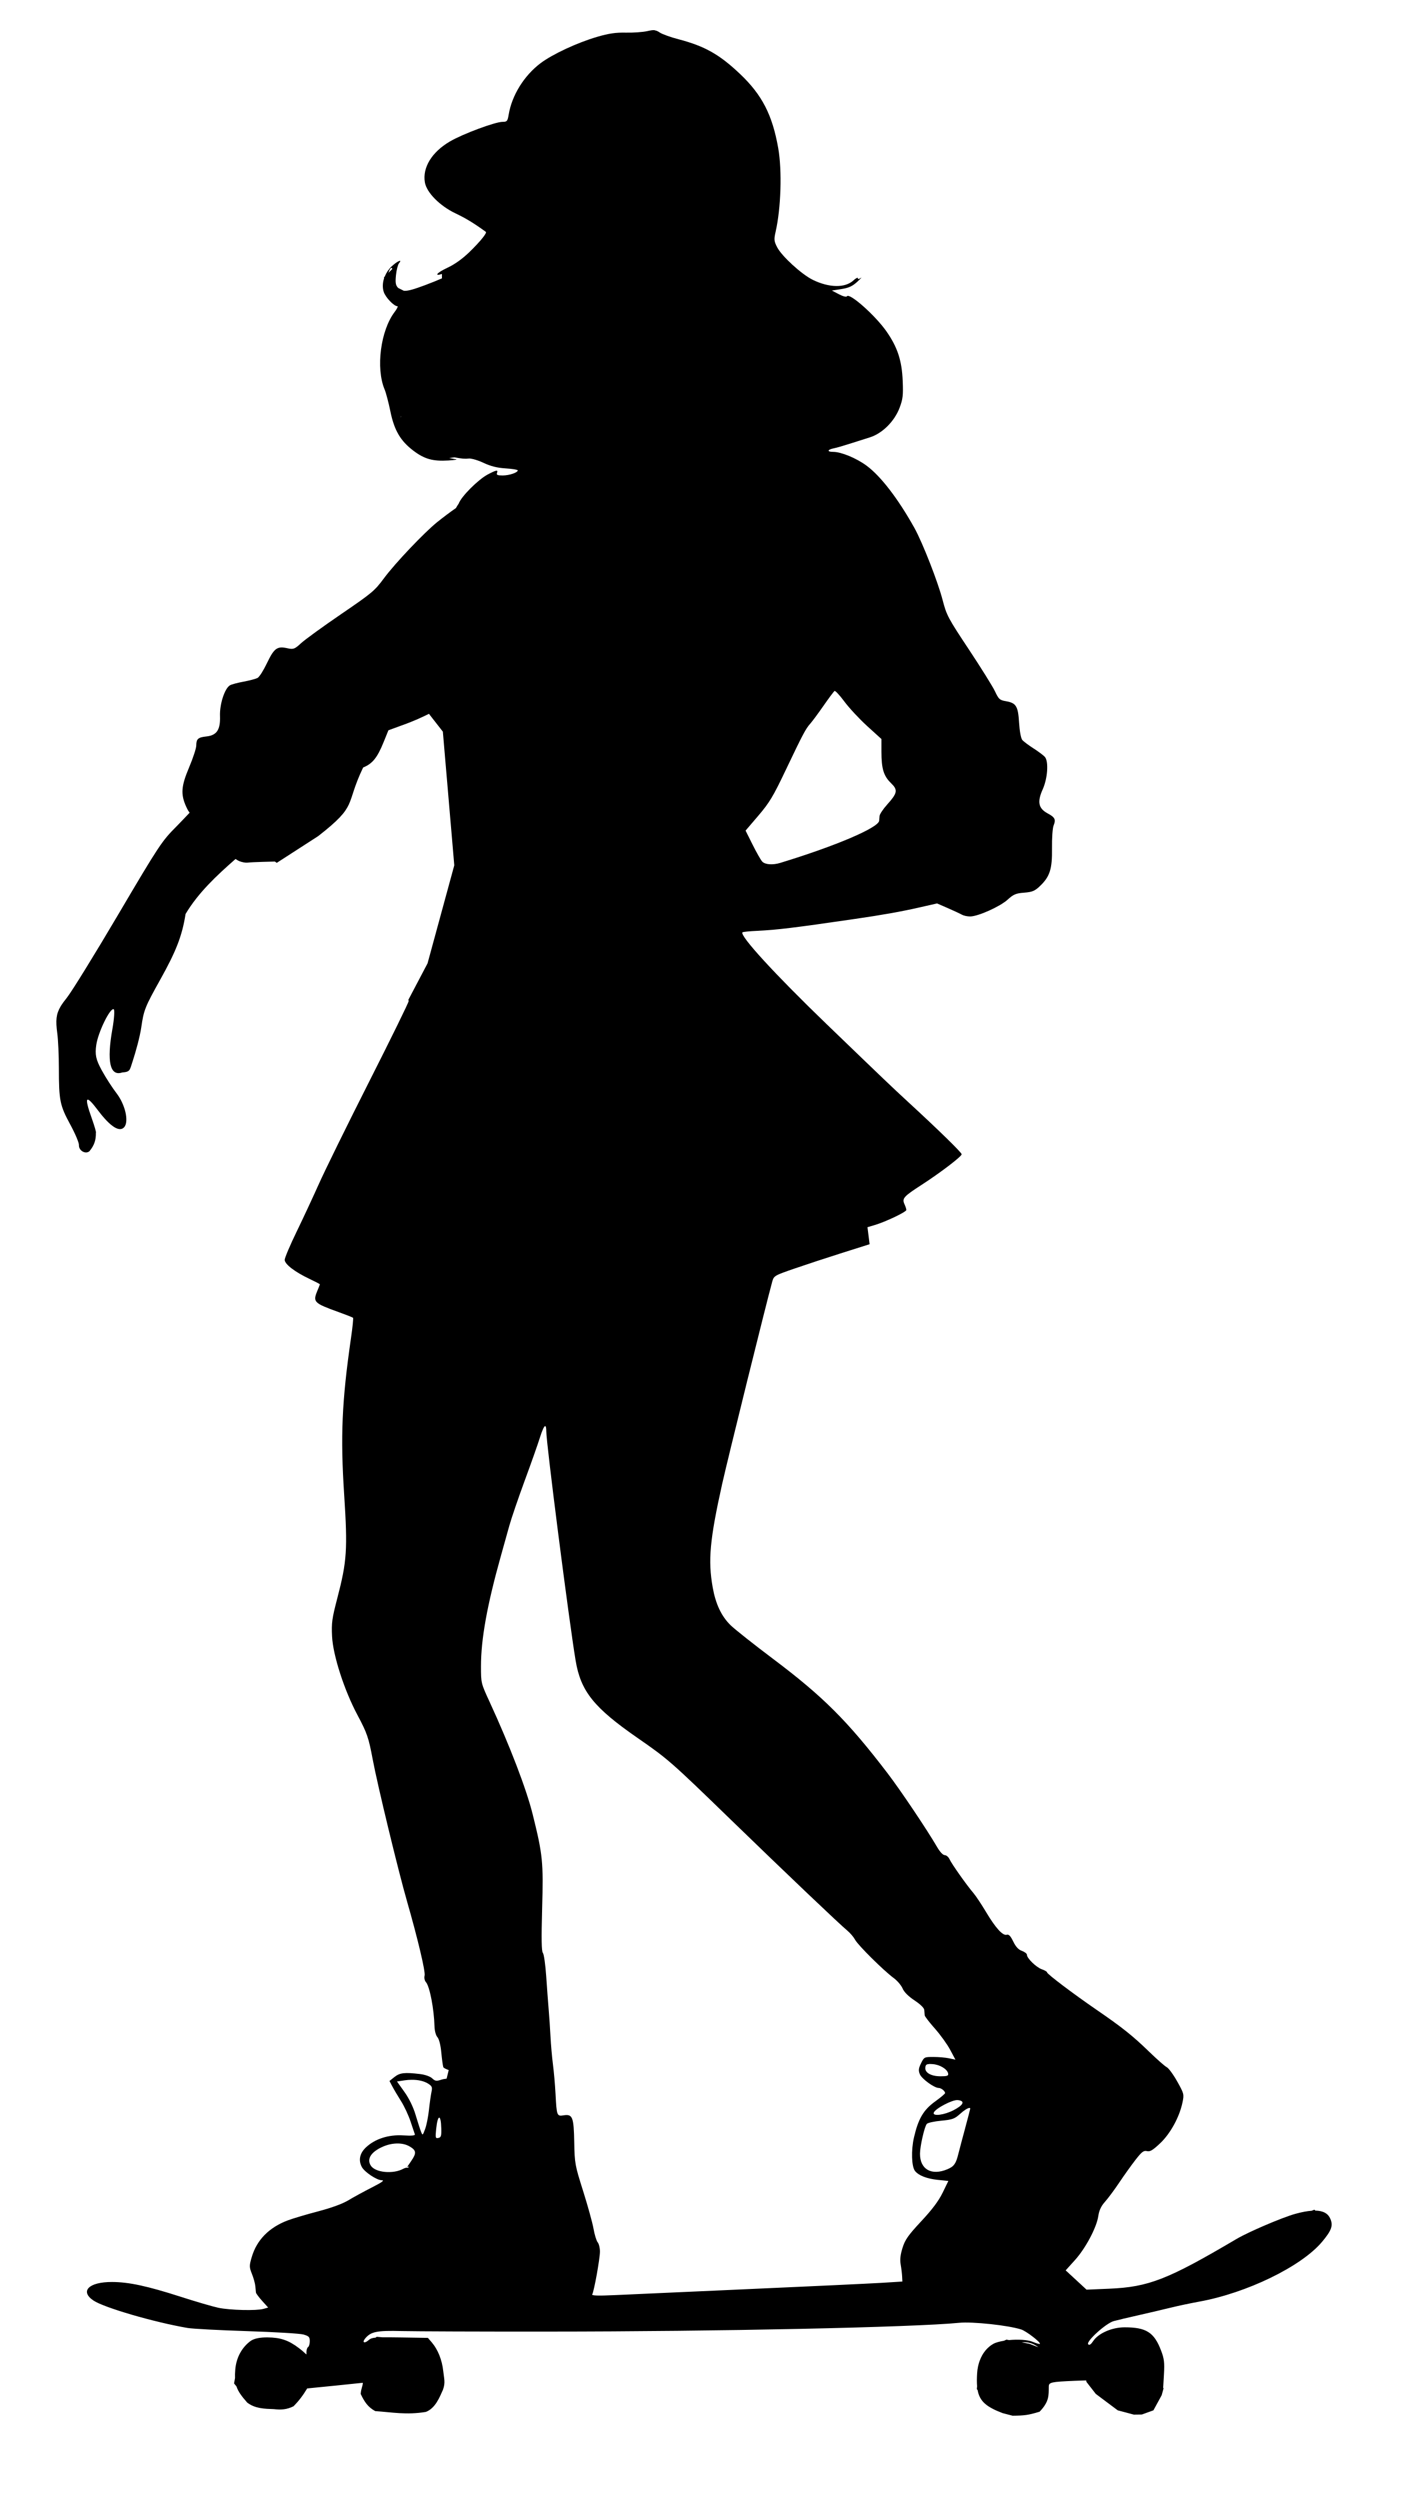 <?xml version="1.0" encoding="UTF-8" standalone="no"?>
<!-- Created with Inkscape (http://www.inkscape.org/) -->

<svg
   width="40.173mm"
   height="70.61mm"
   viewBox="0 0 40.173 70.61"
   version="1.1"
   id="svg1716"
   xml:space="preserve"
   inkscape:version="1.2.2 (b0a8486, 2022-12-01)"
   sodipodi:docname="skater-girl-silhouette.svg"
   xmlns:inkscape="http://www.inkscape.org/namespaces/inkscape"
   xmlns:sodipodi="http://sodipodi.sourceforge.net/DTD/sodipodi-0.dtd"
   xmlns="http://www.w3.org/2000/svg"
   xmlns:svg="http://www.w3.org/2000/svg"
   xmlns:rdf="http://www.w3.org/1999/02/22-rdf-syntax-ns#"
   xmlns:cc="http://creativecommons.org/ns#"
   xmlns:dc="http://purl.org/dc/elements/1.1/"><sodipodi:namedview
     id="namedview1718"
     pagecolor="#ffffff"
     bordercolor="#666666"
     borderopacity="1.0"
     inkscape:showpageshadow="2"
     inkscape:pageopacity="0.0"
     inkscape:pagecheckerboard="0"
     inkscape:deskcolor="#d1d1d1"
     inkscape:document-units="mm"
     showgrid="false"
     inkscape:zoom="2.799099"
     inkscape:cx="44.835857"
     inkscape:cy="122.00355"
     inkscape:window-width="1652"
     inkscape:window-height="1099"
     inkscape:window-x="0"
     inkscape:window-y="25"
     inkscape:window-maximized="0"
     inkscape:current-layer="layer1" /><defs
     id="defs1713" /><g
     inkscape:label="Lager 1"
     inkscape:groupmode="layer"
     id="layer1"
     transform="translate(-38.23,-39.881)"><path
       id="path1732"
       style="fill:#000000;stroke:none;stroke-width:0.047;stroke-opacity:1"
       d="m 56.725,40.733 c -0.051,-0.005 -0.112,0.005 -0.209,0.027 -0.124,0.028 -0.396,0.048 -0.604,0.043 -0.289,-0.006 -0.482,0.022 -0.813,0.119 -0.56,0.164 -1.263,0.491 -1.598,0.744 -0.467,0.353 -0.81,0.907 -0.901,1.455 -0.03,0.182 -0.047,0.201 -0.169,0.201 -0.21,0 -1.122,0.339 -1.49,0.554 -0.511,0.299 -0.779,0.736 -0.708,1.155 0.049,0.289 0.422,0.666 0.869,0.878 0.294,0.14 0.52,0.278 0.853,0.52 0.04,0.029 -0.155,0.27 -0.452,0.56 -0.205,0.2 -0.422,0.356 -0.636,0.456 -0.31,0.145 -0.373,0.245 -0.152,0.174 v 0.124 c -0.144,0.062 -0.298,0.125 -0.469,0.189 -0.321,0.12 -0.491,0.17 -0.604,0.163 l -0.164,-0.082 c -8.74e-4,-9.5e-4 -0.002,-0.002 -0.003,-0.003 -0.069,-0.076 -0.08,-0.145 -0.058,-0.359 0.015,-0.145 0.053,-0.295 0.084,-0.332 0.11,-0.132 -0.043,-0.068 -0.208,0.087 -0.086,0.081 -0.151,0.18 -0.193,0.285 l -0.022,0.022 0.003,0.027 c -0.043,0.131 -0.049,0.268 -0.009,0.388 0.051,0.154 0.287,0.401 0.384,0.401 0.025,0 -0.008,0.072 -0.075,0.16 -0.399,0.523 -0.538,1.587 -0.286,2.19 0.04,0.095 0.113,0.373 0.163,0.618 0.11,0.539 0.285,0.837 0.653,1.115 0.311,0.235 0.551,0.302 0.985,0.275 0.181,-0.011 0.276,-0.027 0.211,-0.036 -0.054,-0.007 -0.122,-0.022 -0.187,-0.034 l 0.15,-0.019 c 0.208,0.038 0.29,0.047 0.415,0.033 0.01,-0.001 0.028,0.001 0.043,0.003 l 0.072,0.014 c 0.083,0.021 0.188,0.058 0.287,0.104 0.203,0.096 0.382,0.142 0.627,0.158 0.189,0.012 0.343,0.037 0.343,0.056 0,0.063 -0.24,0.144 -0.427,0.144 -0.146,0 -0.18,-0.016 -0.159,-0.071 0.036,-0.095 -0.015,-0.087 -0.255,0.039 -0.273,0.143 -0.754,0.623 -0.827,0.826 -0.032,0.047 -0.057,0.088 -0.078,0.126 -0.172,0.12 -0.348,0.252 -0.528,0.396 -0.366,0.294 -1.188,1.159 -1.504,1.585 -0.268,0.361 -0.332,0.414 -1.216,1.018 -0.514,0.351 -1.022,0.72 -1.13,0.82 -0.177,0.164 -0.215,0.178 -0.382,0.141 -0.292,-0.065 -0.375,-0.005 -0.579,0.42 -0.104,0.217 -0.215,0.391 -0.267,0.419 -0.049,0.026 -0.226,0.073 -0.393,0.104 -0.167,0.031 -0.34,0.077 -0.385,0.103 -0.149,0.087 -0.294,0.532 -0.282,0.867 0.014,0.39 -0.09,0.546 -0.384,0.578 -0.236,0.026 -0.285,0.069 -0.286,0.255 -3.63e-4,0.077 -0.09,0.352 -0.199,0.61 -0.23,0.543 -0.246,0.765 -0.085,1.121 0.033,0.073 0.061,0.124 0.097,0.167 -0.138,0.145 -0.297,0.313 -0.373,0.389 -0.412,0.412 -0.489,0.527 -1.643,2.484 -0.666,1.129 -1.321,2.19 -1.457,2.359 -0.072,0.089 -0.128,0.166 -0.172,0.239 -0.13,0.219 -0.143,0.4 -0.095,0.757 0.025,0.184 0.045,0.632 0.045,0.994 0.001,0.907 0.029,1.045 0.319,1.58 0.14,0.257 0.252,0.521 0.248,0.585 -0.009,0.159 0.189,0.271 0.3,0.171 0.126,-0.157 0.182,-0.294 0.179,-0.519 0.015,-0.002 -0.037,-0.184 -0.116,-0.405 -0.224,-0.628 -0.174,-0.691 0.178,-0.223 0.35,0.464 0.612,0.628 0.743,0.465 0.131,-0.164 0.021,-0.636 -0.222,-0.952 -0.12,-0.155 -0.309,-0.449 -0.42,-0.653 -0.163,-0.299 -0.193,-0.437 -0.152,-0.713 0.053,-0.361 0.391,-1.052 0.492,-1.007 0.032,0.014 0.015,0.266 -0.037,0.56 -0.163,0.922 -0.068,1.343 0.278,1.226 0.229,-0.016 0.211,-0.065 0.292,-0.309 0.096,-0.291 0.209,-0.71 0.245,-0.959 0.072,-0.496 0.104,-0.578 0.534,-1.348 0.455,-0.814 0.62,-1.24 0.719,-1.861 0.359,-0.6 0.874,-1.082 1.412,-1.553 0.04,0.028 0.076,0.05 0.106,0.062 0.074,0.03 0.178,0.049 0.229,0.042 0.052,-0.007 0.247,-0.017 0.435,-0.022 l 0.341,-0.009 0.053,0.037 1.17,-0.755 c 1.139,-0.888 0.751,-0.858 1.27,-1.938 0.263,-0.107 0.399,-0.274 0.578,-0.715 l 0.136,-0.336 0.51,-0.187 c 0.196,-0.072 0.441,-0.18 0.637,-0.279 0.01,0.013 0.018,0.026 0.028,0.039 l 0.363,0.465 0.323,3.775 -0.755,2.769 -0.543,1.032 c 0.006,0.01 0.01,0.021 0.01,0.033 0,0.039 -0.503,1.064 -1.118,2.279 -0.615,1.215 -1.251,2.51 -1.415,2.877 -0.164,0.367 -0.449,0.979 -0.634,1.36 -0.185,0.381 -0.336,0.737 -0.336,0.793 0,0.122 0.283,0.34 0.698,0.537 0.163,0.077 0.296,0.147 0.296,0.154 0,0.007 -0.032,0.09 -0.071,0.183 -0.133,0.318 -0.101,0.349 0.609,0.605 0.208,0.075 0.387,0.146 0.399,0.158 0.012,0.012 -0.014,0.266 -0.057,0.565 -0.259,1.789 -0.302,2.777 -0.193,4.446 0.099,1.529 0.077,1.867 -0.193,2.902 -0.152,0.583 -0.169,0.706 -0.15,1.084 0.027,0.54 0.345,1.524 0.718,2.223 0.272,0.51 0.315,0.635 0.431,1.256 0.137,0.729 0.719,3.135 0.967,3.998 0.303,1.053 0.526,1.994 0.499,2.102 -0.017,0.067 -8.56e-4,0.144 0.039,0.19 0.105,0.121 0.227,0.754 0.24,1.244 0.003,0.128 0.038,0.257 0.083,0.308 0.047,0.054 0.09,0.222 0.11,0.436 0.018,0.191 0.043,0.376 0.056,0.41 0.009,0.023 0.074,0.054 0.153,0.083 l -0.06,0.243 c -0.053,0.006 -0.101,0.013 -0.141,0.026 -0.148,0.049 -0.181,0.044 -0.267,-0.036 -0.057,-0.054 -0.201,-0.104 -0.345,-0.121 -0.434,-0.052 -0.569,-0.036 -0.719,0.083 l -0.142,0.113 0.084,0.159 c 0.046,0.087 0.157,0.274 0.246,0.415 0.089,0.141 0.208,0.396 0.265,0.568 0.057,0.172 0.112,0.336 0.122,0.364 0.013,0.036 -0.087,0.046 -0.327,0.031 -0.417,-0.026 -0.798,0.097 -1.056,0.34 -0.175,0.165 -0.216,0.363 -0.115,0.552 0.076,0.143 0.423,0.374 0.561,0.374 0.09,8e-5 0.014,0.056 -0.279,0.205 -0.221,0.113 -0.52,0.275 -0.663,0.362 -0.165,0.1 -0.477,0.213 -0.852,0.312 -0.325,0.085 -0.712,0.2 -0.859,0.255 -0.53,0.2 -0.878,0.555 -1.019,1.04 -0.071,0.245 -0.071,0.276 0.008,0.476 0.047,0.118 0.089,0.273 0.095,0.345 0.006,0.072 0.013,0.152 0.017,0.178 0.003,0.026 0.082,0.131 0.175,0.235 l 0.17,0.188 -0.134,0.038 c -0.2,0.056 -0.946,0.037 -1.27,-0.031 -0.156,-0.033 -0.635,-0.172 -1.065,-0.311 -0.943,-0.303 -1.468,-0.417 -1.941,-0.418 -0.656,-0.002 -0.918,0.26 -0.525,0.524 0.299,0.201 1.714,0.613 2.655,0.774 0.143,0.025 0.9,0.065 1.681,0.09 0.781,0.025 1.5,0.068 1.597,0.096 0.153,0.044 0.178,0.07 0.178,0.188 0,0.075 -0.021,0.15 -0.048,0.166 -0.026,0.016 -0.047,0.081 -0.047,0.144 0,0.112 0.033,0.071 -0.21,-0.113 -0.291,-0.222 -0.52,-0.301 -0.89,-0.304 -0.201,-0.002 -0.38,0.029 -0.48,0.103 -0.215,0.159 -0.399,0.431 -0.43,0.805 -0.008,0.092 -0.01,0.169 -0.007,0.24 l -0.027,0.153 0.067,0.082 c 0.05,0.15 0.146,0.278 0.304,0.458 0.228,0.175 0.505,0.176 0.749,0.185 0.212,0.024 0.372,0.013 0.558,-0.08 0.154,-0.152 0.277,-0.32 0.387,-0.504 0.504,-0.052 1.108,-0.109 1.573,-0.16 -0.006,0.114 -0.047,0.143 -0.061,0.315 0.106,0.223 0.203,0.372 0.411,0.485 0.472,0.032 0.88,0.114 1.43,0.023 0.271,-0.104 0.39,-0.418 0.483,-0.625 0.076,-0.212 0.031,-0.308 0.008,-0.531 -0.033,-0.311 -0.151,-0.606 -0.322,-0.806 l -0.111,-0.129 -0.788,-0.013 c -0.223,-0.004 -0.371,-0.004 -0.49,-0.003 l -0.169,-0.015 -0.028,0.023 c -0.112,0.011 -0.156,0.032 -0.201,0.072 -0.115,0.104 -0.192,0.068 -0.098,-0.045 0.163,-0.197 0.325,-0.23 1.04,-0.212 0.378,0.009 2.231,0.017 4.119,0.015 4.804,-0.002 10.326,-0.12 11.622,-0.248 0.38,-0.038 1.399,0.072 1.756,0.189 0.145,0.047 0.562,0.37 0.526,0.407 -0.01,0.01 -0.102,-0.016 -0.204,-0.059 -0.143,-0.06 -0.418,-0.073 -0.668,-0.049 l -0.072,-0.013 -0.071,0.032 c -0.126,0.021 -0.238,0.051 -0.307,0.091 -0.161,0.094 -0.298,0.252 -0.378,0.473 l -0.002,0.002 -5.16e-4,0.003 c -0.036,0.102 -0.062,0.216 -0.07,0.345 -0.01,0.145 -0.01,0.264 -10e-4,0.371 l -0.008,0.079 0.023,0.032 c 0.059,0.32 0.254,0.475 0.703,0.647 l 0.284,0.074 c 0.329,-0.003 0.44,-0.015 0.763,-0.113 0.279,-0.289 0.256,-0.466 0.26,-0.707 0,-0.124 0.058,-0.137 0.734,-0.166 l 0.321,-0.011 0.012,0.046 0.261,0.335 0.465,0.348 0.155,0.116 0.455,0.121 c 0.076,-9.7e-4 0.153,-0.002 0.227,-0.003 l 0.326,-0.118 0.233,-0.426 0.056,-0.203 h -0.014 l 0.023,-0.391 c 0.019,-0.325 0.006,-0.437 -0.08,-0.664 -0.196,-0.518 -0.418,-0.66 -1.03,-0.661 -0.356,-5.2e-4 -0.743,0.168 -0.888,0.387 -0.065,0.098 -0.109,0.127 -0.142,0.093 -0.073,-0.074 0.499,-0.594 0.72,-0.655 0.098,-0.027 0.413,-0.102 0.699,-0.166 0.286,-0.064 0.691,-0.16 0.9,-0.211 0.208,-0.052 0.57,-0.128 0.805,-0.171 1.353,-0.243 2.901,-0.996 3.484,-1.693 0.265,-0.317 0.314,-0.452 0.235,-0.643 -0.065,-0.156 -0.203,-0.233 -0.427,-0.237 l -0.026,-0.026 -0.076,0.03 c -0.13,0.009 -0.281,0.037 -0.461,0.087 -0.375,0.104 -1.318,0.507 -1.663,0.71 -1.943,1.147 -2.481,1.357 -3.598,1.405 l -0.639,0.027 -0.295,-0.273 -0.295,-0.272 0.261,-0.289 c 0.302,-0.334 0.615,-0.923 0.662,-1.25 0.023,-0.157 0.08,-0.278 0.187,-0.397 0.085,-0.095 0.267,-0.339 0.404,-0.544 0.137,-0.205 0.345,-0.495 0.461,-0.644 0.176,-0.226 0.23,-0.267 0.321,-0.244 0.087,0.022 0.165,-0.025 0.375,-0.223 0.29,-0.275 0.545,-0.742 0.63,-1.154 0.047,-0.228 0.043,-0.247 -0.15,-0.591 -0.11,-0.196 -0.243,-0.377 -0.296,-0.403 -0.053,-0.026 -0.276,-0.223 -0.497,-0.437 -0.464,-0.45 -0.76,-0.686 -1.486,-1.184 -0.671,-0.461 -1.398,-1.011 -1.398,-1.057 0,-0.02 -0.065,-0.058 -0.145,-0.086 -0.159,-0.055 -0.423,-0.311 -0.423,-0.409 0,-0.034 -0.063,-0.083 -0.141,-0.111 -0.098,-0.034 -0.173,-0.115 -0.246,-0.265 -0.076,-0.157 -0.126,-0.209 -0.183,-0.191 -0.111,0.035 -0.315,-0.189 -0.587,-0.645 -0.126,-0.212 -0.286,-0.452 -0.355,-0.533 -0.192,-0.225 -0.615,-0.823 -0.674,-0.954 -0.029,-0.064 -0.09,-0.116 -0.136,-0.116 -0.049,0 -0.136,-0.092 -0.213,-0.225 -0.287,-0.493 -1.039,-1.613 -1.403,-2.089 -1.128,-1.476 -1.818,-2.165 -3.233,-3.229 -0.547,-0.411 -1.088,-0.84 -1.202,-0.952 -0.259,-0.254 -0.421,-0.597 -0.505,-1.07 -0.135,-0.759 -0.081,-1.349 0.266,-2.911 0.158,-0.711 1.257,-5.147 1.416,-5.72 0.047,-0.167 0.059,-0.174 0.628,-0.371 0.319,-0.11 0.927,-0.31 1.351,-0.444 l 0.772,-0.244 -0.03,-0.241 -0.03,-0.24 0.206,-0.061 c 0.307,-0.091 0.892,-0.37 0.892,-0.425 0,-0.027 -0.024,-0.102 -0.054,-0.167 -0.072,-0.159 -0.021,-0.216 0.481,-0.54 0.531,-0.343 1.136,-0.804 1.136,-0.867 0,-0.048 -0.648,-0.681 -1.515,-1.479 -0.459,-0.423 -0.601,-0.558 -2.315,-2.21 -1.448,-1.396 -2.451,-2.49 -2.362,-2.579 0.013,-0.013 0.202,-0.032 0.421,-0.042 0.564,-0.028 1.034,-0.085 2.741,-0.334 0.811,-0.118 1.32,-0.209 1.842,-0.328 l 0.493,-0.112 0.312,0.136 c 0.172,0.075 0.349,0.158 0.394,0.184 0.045,0.026 0.148,0.048 0.228,0.048 0.223,0 0.847,-0.28 1.061,-0.476 0.163,-0.149 0.231,-0.178 0.465,-0.196 0.231,-0.019 0.3,-0.047 0.444,-0.184 0.283,-0.269 0.351,-0.482 0.343,-1.071 -0.004,-0.281 0.016,-0.569 0.045,-0.641 0.069,-0.172 0.04,-0.231 -0.169,-0.344 -0.261,-0.141 -0.298,-0.324 -0.138,-0.68 0.137,-0.305 0.17,-0.773 0.065,-0.909 -0.032,-0.041 -0.175,-0.149 -0.318,-0.241 -0.143,-0.091 -0.29,-0.201 -0.325,-0.244 -0.038,-0.046 -0.075,-0.248 -0.09,-0.488 -0.029,-0.47 -0.083,-0.557 -0.378,-0.607 -0.169,-0.029 -0.199,-0.056 -0.301,-0.274 -0.062,-0.133 -0.395,-0.666 -0.738,-1.184 -0.592,-0.892 -0.631,-0.966 -0.744,-1.401 -0.133,-0.513 -0.568,-1.624 -0.797,-2.035 -0.459,-0.822 -0.947,-1.458 -1.348,-1.755 -0.289,-0.214 -0.719,-0.392 -0.948,-0.392 -0.18,-5.31e-4 -0.166,-0.063 0.023,-0.101 0.072,-0.014 0.269,-0.071 0.439,-0.126 0.169,-0.055 0.425,-0.136 0.568,-0.18 0.355,-0.108 0.703,-0.452 0.849,-0.84 0.091,-0.242 0.104,-0.351 0.087,-0.756 -0.023,-0.574 -0.146,-0.951 -0.457,-1.397 -0.315,-0.452 -1.05,-1.104 -1.119,-0.993 -0.016,0.026 -0.111,0.002 -0.227,-0.059 l -0.198,-0.104 0.27,-0.042 c 0.209,-0.033 0.311,-0.08 0.45,-0.208 0.099,-0.091 0.142,-0.14 0.097,-0.107 -0.054,0.038 -0.083,0.041 -0.083,0.007 0,-0.028 -0.056,8.07e-4 -0.125,0.064 -0.233,0.216 -0.685,0.21 -1.147,-0.016 -0.317,-0.155 -0.879,-0.669 -1.009,-0.923 -0.087,-0.17 -0.092,-0.218 -0.043,-0.431 0.153,-0.676 0.186,-1.726 0.075,-2.362 -0.164,-0.939 -0.456,-1.508 -1.078,-2.098 -0.584,-0.554 -0.998,-0.787 -1.738,-0.981 -0.222,-0.058 -0.461,-0.143 -0.532,-0.191 -0.056,-0.037 -0.096,-0.057 -0.146,-0.062 z m -7.444,6.714 c 0.014,-0.006 0.024,0.006 0.031,0.032 l -0.106,0.106 c 0.002,-0.007 0.003,-0.016 0.006,-0.023 0.026,-0.069 0.051,-0.107 0.069,-0.115 z m 0.078,0.491 c 0.003,0.006 0.005,0.013 0.008,0.019 l -0.009,-0.005 z m 0.197,3.691 0.006,0.013 -0.005,0.035 z m 12.249,7.766 c 0.022,-0.013 0.148,0.122 0.281,0.302 0.133,0.179 0.422,0.49 0.643,0.691 l 0.402,0.365 v 0.362 c 3.46e-4,0.476 0.063,0.682 0.267,0.88 0.204,0.198 0.19,0.28 -0.107,0.612 -0.113,0.126 -0.209,0.27 -0.212,0.319 -0.003,0.049 -0.009,0.111 -0.012,0.137 -0.025,0.199 -1.234,0.713 -2.794,1.189 -0.218,0.066 -0.433,0.049 -0.513,-0.041 -0.04,-0.046 -0.162,-0.26 -0.27,-0.477 l -0.197,-0.394 0.361,-0.422 c 0.309,-0.362 0.418,-0.541 0.761,-1.262 0.497,-1.042 0.574,-1.189 0.706,-1.337 0.058,-0.065 0.227,-0.294 0.376,-0.508 0.149,-0.214 0.288,-0.401 0.31,-0.414 z m -8.17,20.765 c 0.018,0.005 0.028,0.053 0.028,0.146 1.55e-4,0.34 0.637,5.317 0.828,6.47 0.145,0.873 0.514,1.334 1.759,2.196 0.851,0.589 0.941,0.668 2.622,2.299 1.56,1.513 3.069,2.949 3.295,3.136 0.082,0.068 0.181,0.185 0.221,0.26 0.08,0.152 0.805,0.87 1.091,1.081 0.1,0.074 0.212,0.205 0.249,0.292 0.043,0.102 0.162,0.222 0.338,0.339 0.169,0.112 0.273,0.215 0.276,0.273 0.003,0.051 0.008,0.119 0.012,0.15 0.004,0.031 0.133,0.199 0.288,0.373 0.154,0.174 0.348,0.443 0.43,0.597 l 0.15,0.281 -0.182,-0.039 c -0.1,-0.021 -0.299,-0.038 -0.442,-0.038 -0.255,-2.02e-4 -0.263,0.004 -0.348,0.179 -0.071,0.146 -0.077,0.203 -0.034,0.308 0.054,0.131 0.407,0.388 0.532,0.388 0.071,0 0.182,0.089 0.182,0.146 0,0.018 -0.128,0.126 -0.285,0.239 -0.327,0.237 -0.471,0.483 -0.594,1.011 -0.084,0.363 -0.069,0.831 0.031,0.952 0.107,0.129 0.333,0.216 0.64,0.248 l 0.3,0.031 -0.161,0.331 c -0.113,0.232 -0.294,0.474 -0.604,0.806 -0.369,0.396 -0.457,0.521 -0.529,0.75 -0.061,0.194 -0.077,0.333 -0.053,0.472 0.019,0.108 0.037,0.261 0.041,0.34 l 0.007,0.142 -0.592,0.037 c -0.325,0.02 -2.008,0.099 -3.74,0.176 -1.731,0.077 -3.444,0.154 -3.805,0.171 -0.47,0.022 -0.648,0.015 -0.625,-0.022 0.051,-0.083 0.218,-1.007 0.218,-1.21 0,-0.102 -0.029,-0.219 -0.064,-0.26 -0.035,-0.041 -0.087,-0.213 -0.117,-0.382 -0.03,-0.169 -0.162,-0.648 -0.294,-1.065 -0.231,-0.732 -0.24,-0.779 -0.251,-1.38 -0.013,-0.712 -0.048,-0.799 -0.3,-0.759 -0.19,0.031 -0.196,0.015 -0.229,-0.608 -0.014,-0.26 -0.047,-0.636 -0.073,-0.834 -0.026,-0.198 -0.057,-0.55 -0.069,-0.781 -0.012,-0.231 -0.035,-0.58 -0.052,-0.775 -0.017,-0.195 -0.048,-0.618 -0.07,-0.939 -0.022,-0.321 -0.063,-0.614 -0.093,-0.65 -0.039,-0.047 -0.045,-0.39 -0.021,-1.262 0.037,-1.313 0.017,-1.508 -0.266,-2.648 -0.178,-0.719 -0.648,-1.944 -1.222,-3.189 -0.238,-0.516 -0.24,-0.525 -0.24,-0.994 2.07e-4,-0.773 0.173,-1.73 0.564,-3.125 0.073,-0.26 0.18,-0.644 0.238,-0.852 0.058,-0.208 0.251,-0.772 0.428,-1.254 0.178,-0.482 0.372,-1.03 0.431,-1.219 0.072,-0.23 0.126,-0.344 0.156,-0.336 z m 10.841,18.015 c 0.026,-0.001 0.058,5.2e-5 0.099,0.003 0.204,0.013 0.417,0.14 0.441,0.266 0.013,0.064 -0.027,0.078 -0.214,0.078 -0.273,0 -0.452,-0.105 -0.43,-0.253 0.009,-0.066 0.028,-0.089 0.105,-0.092 z m -14.617,0.446 c 0.19,-0.002 0.359,0.038 0.476,0.115 0.1,0.066 0.113,0.1 0.085,0.227 -0.018,0.082 -0.05,0.309 -0.071,0.504 -0.021,0.195 -0.07,0.441 -0.109,0.545 -0.07,0.188 -0.071,0.189 -0.118,0.069 -0.026,-0.066 -0.095,-0.279 -0.152,-0.472 -0.066,-0.221 -0.183,-0.461 -0.315,-0.646 l -0.21,-0.294 0.218,-0.033 c 0.067,-0.01 0.133,-0.015 0.196,-0.015 z m 15.426,0.573 c 0.218,0.021 0.173,0.135 -0.112,0.284 -0.264,0.138 -0.599,0.182 -0.564,0.073 0.036,-0.113 0.526,-0.371 0.675,-0.357 z m 0.332,0.221 c 0.015,1.28e-4 0.023,0.007 0.023,0.022 0,0.009 -0.065,0.26 -0.145,0.557 -0.08,0.296 -0.166,0.621 -0.191,0.722 -0.068,0.277 -0.124,0.354 -0.31,0.432 -0.45,0.188 -0.775,0.003 -0.773,-0.44 8.46e-4,-0.212 0.126,-0.763 0.192,-0.841 0.026,-0.031 0.208,-0.072 0.406,-0.09 0.318,-0.03 0.379,-0.052 0.537,-0.195 0.114,-0.103 0.218,-0.167 0.263,-0.166 z m -14.98,0.274 c 0.029,-0.003 0.055,0.099 0.06,0.307 0.006,0.21 -0.007,0.252 -0.083,0.268 -0.082,0.017 -0.088,-0.004 -0.062,-0.252 0.022,-0.212 0.055,-0.32 0.085,-0.323 z m -1.211,0.731 c 0.142,-0.005 0.274,0.023 0.379,0.085 0.186,0.109 0.195,0.185 0.048,0.401 l -0.121,0.178 0.051,-0.013 -0.025,0.037 c -0.003,-9.8e-4 -0.009,10e-4 -0.01,-5.2e-4 -0.014,-0.014 -0.071,-9.6e-4 -0.127,0.028 -0.287,0.155 -0.785,0.107 -0.913,-0.087 -0.117,-0.178 -0.014,-0.366 0.283,-0.513 0.142,-0.071 0.294,-0.11 0.435,-0.115 z m 17.751,5.612 c 0.155,0.005 0.268,0.052 0.387,0.143 l -0.254,-0.098 -0.218,-0.041 c 0.028,-0.001 0.059,-0.005 0.085,-0.004 z" /></g></svg>
